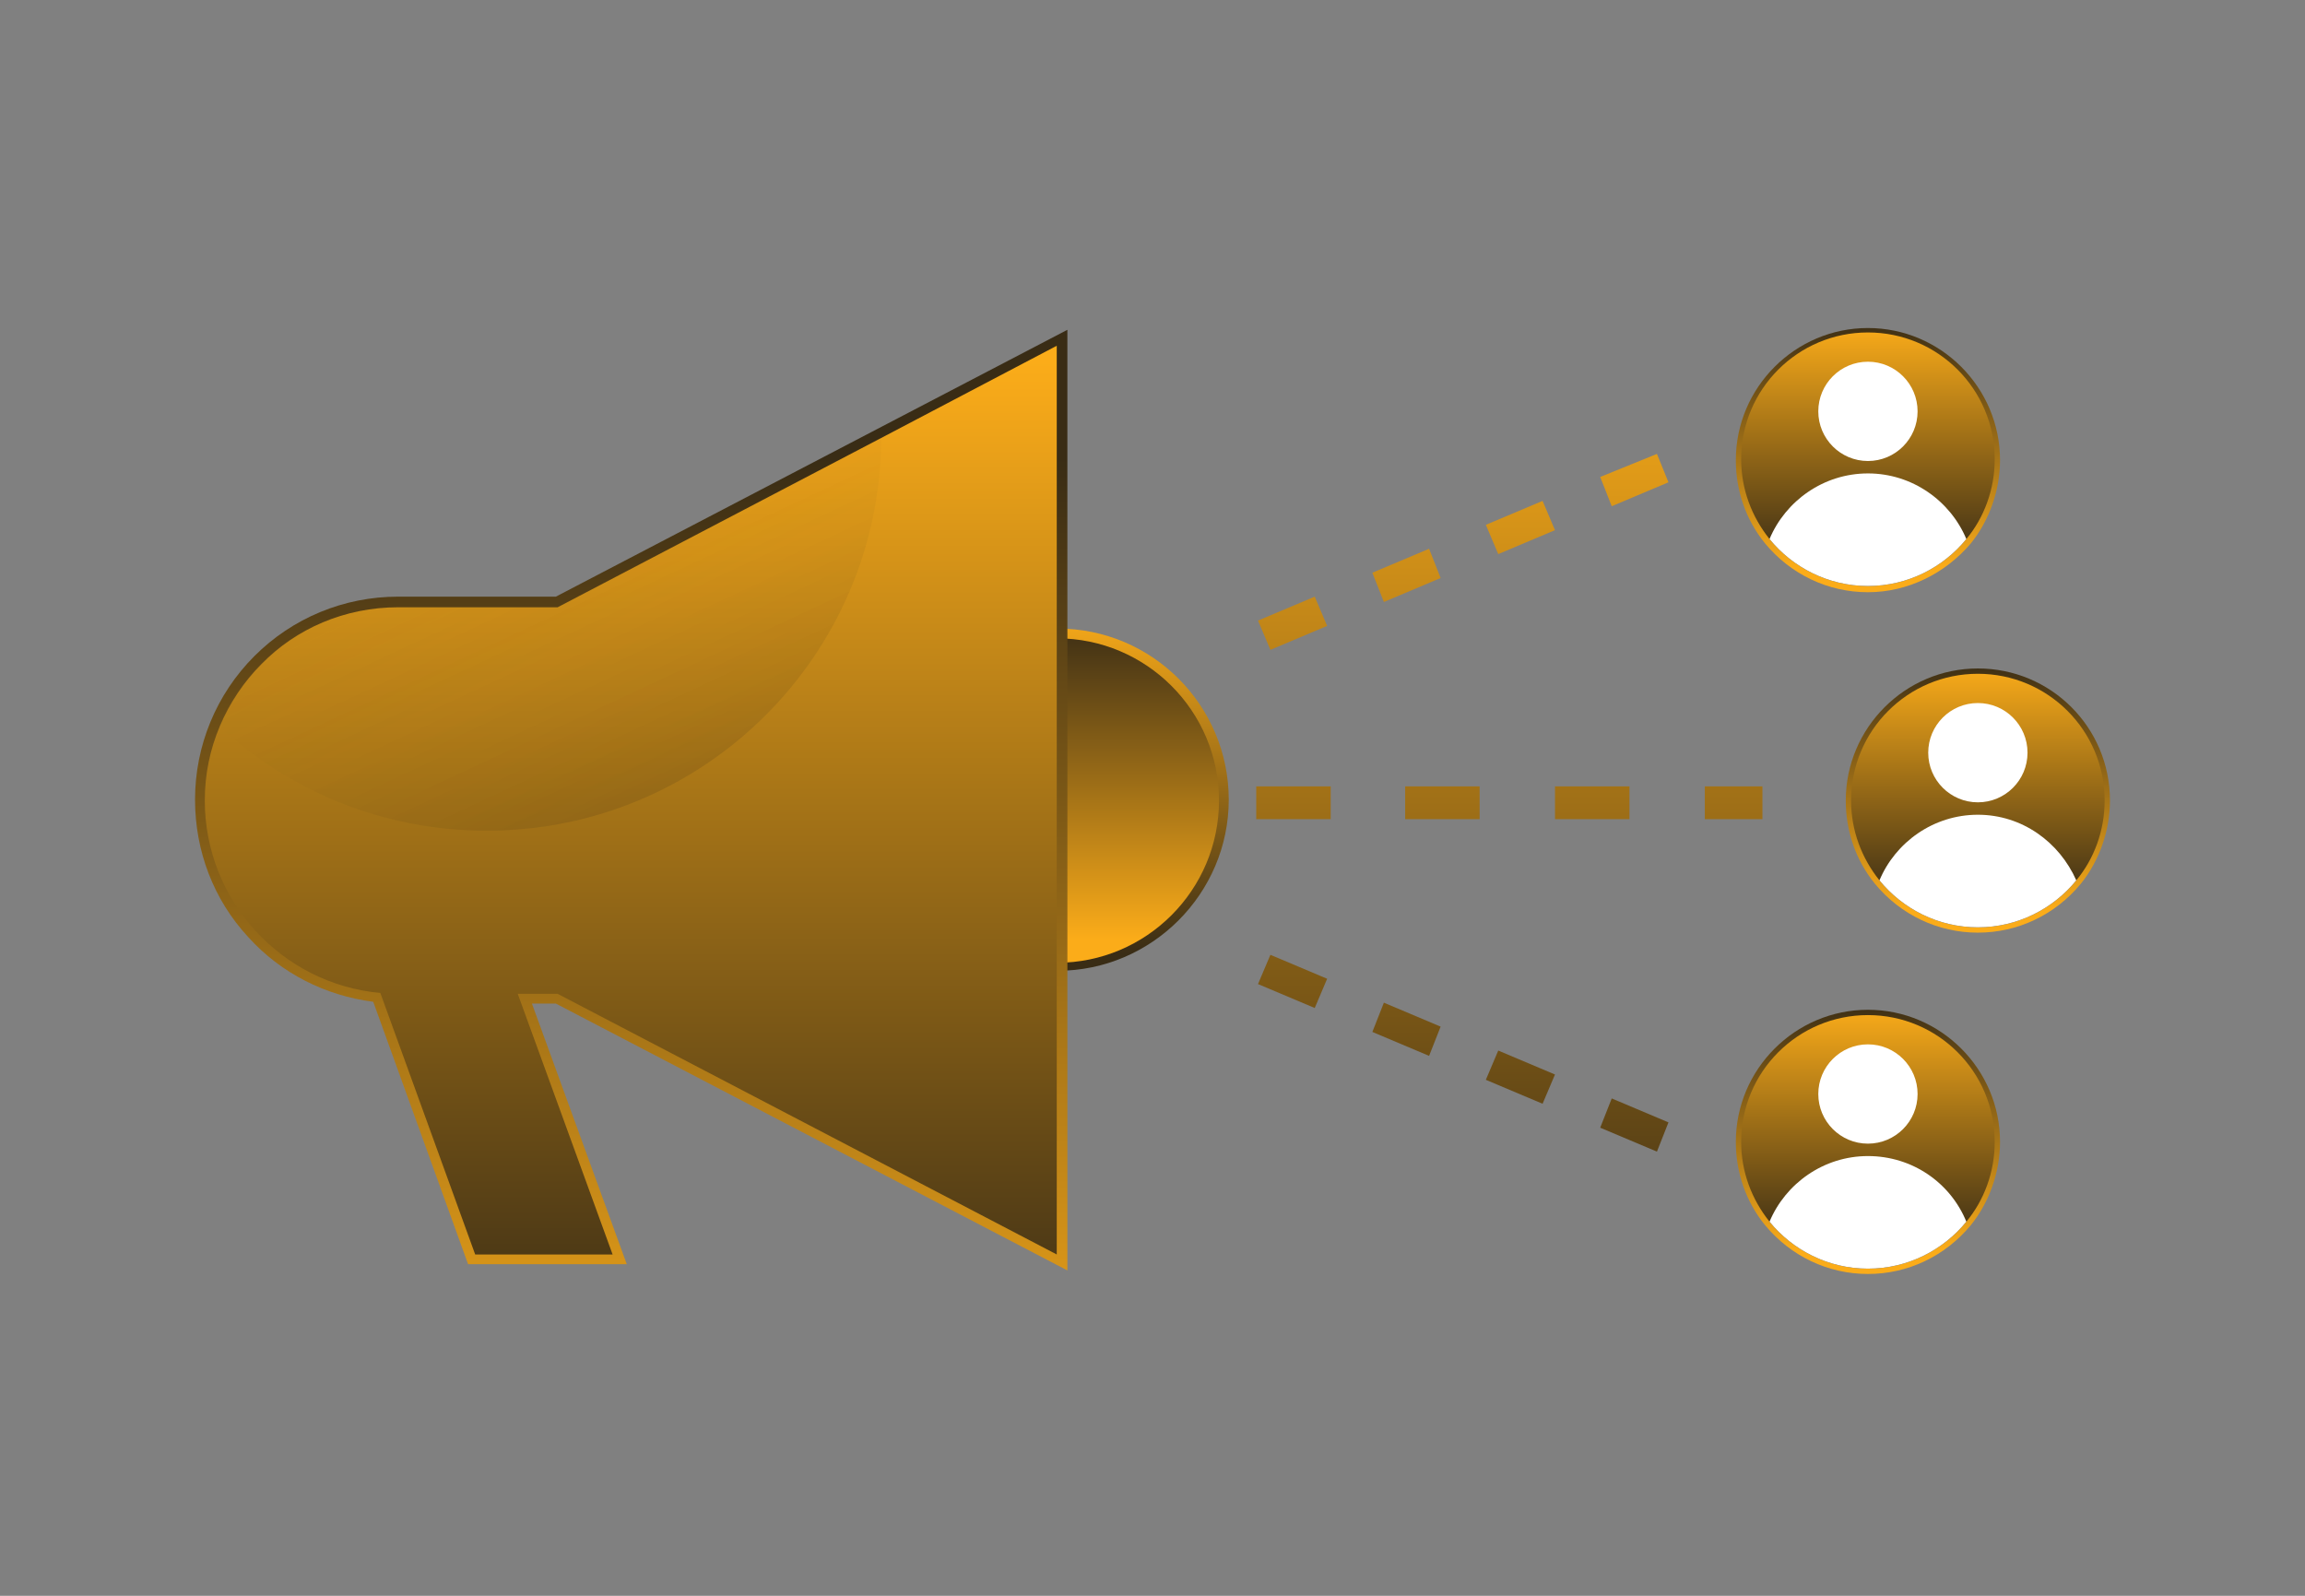<?xml version="1.0" encoding="utf-8"?>
<!-- Generator: $$$/GeneralStr/196=Adobe Illustrator 27.6.0, SVG Export Plug-In . SVG Version: 6.00 Build 0)  -->
<svg version="1.1" id="Ebene_1" xmlns="http://www.w3.org/2000/svg" xmlns:xlink="http://www.w3.org/1999/xlink" x="0px" y="0px"
	 viewBox="0 0 260 180" style="enable-background:new 0 0 260 180;" xml:space="preserve">
<rect x="0" y="0" width="260" height="180" fill="#808080" stroke="none"/>
<style type="text/css">
	.st0{fill:url(#SVGID_1_);}
	.st1{fill:url(#SVGID_00000106863452330749920280000018178411397110659213_);}
	.st2{fill:url(#SVGID_00000072282275691075276600000014548156217267513993_);}
	.st3{fill:url(#SVGID_00000111160563928076843170000011709715488037146264_);}
	.st4{fill:#FFFFFF;}
	.st5{fill:url(#SVGID_00000035519203555244247610000017206117585007240619_);}
	.st6{fill:url(#SVGID_00000170256573652668449880000017782718593610990751_);}
	.st7{fill:url(#SVGID_00000112628210173500963650000017918281369800608443_);}
	.st8{fill:url(#SVGID_00000030459387754722679950000014437986338961374389_);}
	.st9{fill:url(#SVGID_00000075853117209595303440000010519930722890506938_);}
	.st10{fill:url(#SVGID_00000097488366801885808980000008343735069936977048_);}
	.st11{fill:url(#SVGID_00000132045790713436292400000003732431342729529768_);}
	.st12{fill:url(#SVGID_00000029731538978493299970000009481466101138167962_);}
	.st13{fill:url(#SVGID_00000134958031671103951570000009563973592811397809_);}
	.st14{fill:url(#SVGID_00000078737287478788445830000018341249411973615496_);}
	.st15{fill:url(#SVGID_00000083787176328075809180000016666385008225078959_);}
	.st16{fill:url(#SVGID_00000102516216065683546790000016490780213825397146_);}
	.st17{fill:url(#SVGID_00000053512703527309742460000015468224323576255402_);}
	.st18{fill:url(#SVGID_00000124127366976920460720000004736091826945108661_);}
	.st19{fill:url(#SVGID_00000024709279735053157480000003343994234743263372_);}
	.st20{fill:url(#SVGID_00000090997091417990304930000011286001969949062330_);}
	.st21{fill:url(#SVGID_00000082337109286972201960000000426945024055524517_);}
	.st22{fill:url(#SVGID_00000150104534023592847550000001157104621359097511_);}
	.st23{opacity:0.14;fill:url(#SVGID_00000060710526329377452390000010884222109178605502_);enable-background:new    ;}
</style>
<g>
	
		<linearGradient id="SVGID_1_" gradientUnits="userSpaceOnUse" x1="128.376" y1="113.255" x2="128.376" y2="74.391" gradientTransform="matrix(1 0 0 -1 0 182)">
		<stop  offset="0" style="stop-color:#FBAC19"/>
		<stop  offset="1" style="stop-color:#392C15"/>
	</linearGradient>
	<path class="st0" d="M118.2,109.6V70.9h1.1c10.7,0,19.3,8.7,19.3,19.3s-8.7,19.3-19.3,19.3H118.2L118.2,109.6z"/>
	
		<linearGradient id="SVGID_00000049217191315410160020000010013502958261658807_" gradientUnits="userSpaceOnUse" x1="128.376" y1="76.046" x2="128.376" y2="112.097" gradientTransform="matrix(1 0 0 -1 0 182)">
		<stop  offset="0" style="stop-color:#FBAC19"/>
		<stop  offset="1" style="stop-color:#392C15"/>
	</linearGradient>
	<path style="fill:url(#SVGID_00000049217191315410160020000010013502958261658807_);" d="M137.5,90.3c0,10.1-8.2,18.3-18.3,18.3V72
		C129.3,72,137.5,80.2,137.5,90.3L137.5,90.3z"/>
	
		<linearGradient id="SVGID_00000027564340075788703530000005076395823376250510_" gradientUnits="userSpaceOnUse" x1="210.683" y1="146.093" x2="210.683" y2="117.974" gradientTransform="matrix(1 0 0 -1 0 182)">
		<stop  offset="0" style="stop-color:#392C15"/>
		<stop  offset="1" style="stop-color:#FBAC19"/>
	</linearGradient>
	<path style="fill:url(#SVGID_00000027564340075788703530000005076395823376250510_);" d="M210.7,66.8c-4.5,0-8.7-2-11.6-5.5
		c-2.2-2.7-3.3-6-3.3-9.4c0-8.2,6.7-14.9,14.9-14.9s14.9,6.7,14.9,14.9c0,3.4-1.2,6.8-3.3,9.4C219.4,64.7,215.2,66.8,210.7,66.8
		L210.7,66.8z"/>
	
		<linearGradient id="SVGID_00000101097420040070547560000008550732202040640650_" gradientUnits="userSpaceOnUse" x1="210.681" y1="145.41" x2="210.681" y2="118.498" gradientTransform="matrix(1 0 0 -1 0 182)">
		<stop  offset="0" style="stop-color:#FBAC19"/>
		<stop  offset="1" style="stop-color:#392C15"/>
	</linearGradient>
	<path style="fill:url(#SVGID_00000101097420040070547560000008550732202040640650_);" d="M225,51.8c0,3.4-1.2,6.6-3.2,9
		c-2.6,3.2-6.6,5.3-11.1,5.3s-8.5-2.1-11.1-5.3c-2-2.5-3.2-5.6-3.2-9c0-7.9,6.4-14.3,14.3-14.3S225,43.9,225,51.8z"/>
	<circle class="st4" cx="210.7" cy="46.4" r="5.6"/>
	<path class="st4" d="M221.8,60.8c-2.6,3.2-6.6,5.3-11.1,5.3s-8.5-2.1-11.1-5.3c1.8-4.3,6.1-7.4,11.1-7.4
		C215.7,53.4,220,56.5,221.8,60.8z"/>
	
		<linearGradient id="SVGID_00000078020415148461235740000004365667121162019517_" gradientUnits="userSpaceOnUse" x1="223.061" y1="107.629" x2="223.061" y2="79.51" gradientTransform="matrix(1 0 0 -1 0 182)">
		<stop  offset="0" style="stop-color:#392C15"/>
		<stop  offset="1" style="stop-color:#FBAC19"/>
	</linearGradient>
	<path style="fill:url(#SVGID_00000078020415148461235740000004365667121162019517_);" d="M223.1,105.2c-4.5,0-8.7-2-11.6-5.5
		c-2.2-2.7-3.3-6-3.3-9.4c0-8.2,6.7-14.9,14.9-14.9S238,82,238,90.3c0,3.4-1.2,6.8-3.3,9.4C231.8,103.2,227.6,105.2,223.1,105.2
		L223.1,105.2z"/>
	
		<linearGradient id="SVGID_00000071524877166959665410000010158907129055146886_" gradientUnits="userSpaceOnUse" x1="223.061" y1="106.946" x2="223.061" y2="80.034" gradientTransform="matrix(1 0 0 -1 0 182)">
		<stop  offset="0" style="stop-color:#FBAC19"/>
		<stop  offset="1" style="stop-color:#392C15"/>
	</linearGradient>
	<path style="fill:url(#SVGID_00000071524877166959665410000010158907129055146886_);" d="M237.4,90.3c0,3.4-1.2,6.6-3.2,9
		c-2.6,3.2-6.6,5.3-11.1,5.3c-4.5,0-8.5-2.1-11.1-5.3c-2-2.5-3.2-5.6-3.2-9c0-7.9,6.4-14.3,14.3-14.3S237.4,82.4,237.4,90.3z"/>
	<circle class="st4" cx="223.1" cy="84.9" r="5.6"/>
	<path class="st4" d="M234.2,99.3c-2.6,3.2-6.6,5.3-11.1,5.3c-4.5,0-8.5-2.1-11.1-5.3c1.8-4.3,6.1-7.4,11.1-7.4
		C228.1,91.9,232.3,95,234.2,99.3z"/>
	
		<linearGradient id="SVGID_00000103975085684719787270000007923015218289727928_" gradientUnits="userSpaceOnUse" x1="210.683" y1="69.165" x2="210.683" y2="41.044" gradientTransform="matrix(1 0 0 -1 0 182)">
		<stop  offset="0" style="stop-color:#392C15"/>
		<stop  offset="1" style="stop-color:#FBAC19"/>
	</linearGradient>
	<path style="fill:url(#SVGID_00000103975085684719787270000007923015218289727928_);" d="M210.7,143.7c-4.5,0-8.7-2-11.6-5.5
		c-2.2-2.7-3.3-6-3.3-9.4c0-8.2,6.7-14.9,14.9-14.9s14.9,6.7,14.9,14.9c0,3.4-1.2,6.8-3.3,9.4C219.4,141.7,215.2,143.7,210.7,143.7
		L210.7,143.7z"/>
	
		<linearGradient id="SVGID_00000033359731660382466970000012068879903537393830_" gradientUnits="userSpaceOnUse" x1="210.681" y1="68.48" x2="210.681" y2="41.57" gradientTransform="matrix(1 0 0 -1 0 182)">
		<stop  offset="0" style="stop-color:#FBAC19"/>
		<stop  offset="1" style="stop-color:#392C15"/>
	</linearGradient>
	<path style="fill:url(#SVGID_00000033359731660382466970000012068879903537393830_);" d="M225,128.8c0,3.4-1.2,6.6-3.2,9
		c-2.6,3.2-6.6,5.3-11.1,5.3s-8.5-2.1-11.1-5.3c-2-2.5-3.2-5.6-3.2-9c0-7.9,6.4-14.3,14.3-14.3S225,120.9,225,128.8z"/>
	<circle class="st4" cx="210.7" cy="123.4" r="5.6"/>
	<path class="st4" d="M221.8,137.8c-2.6,3.2-6.6,5.3-11.1,5.3s-8.5-2.1-11.1-5.3c1.8-4.3,6.1-7.4,11.1-7.4
		C215.7,130.4,220,133.4,221.8,137.8z"/>
	<g>
		
			<linearGradient id="SVGID_00000049197044314926514660000001907797893286412950_" gradientUnits="userSpaceOnUse" x1="179.633" y1="145.137" x2="179.633" y2="31.218" gradientTransform="matrix(1 0 0 -1 0 182)">
			<stop  offset="0" style="stop-color:#FBAC19"/>
			<stop  offset="1" style="stop-color:#392C15"/>
		</linearGradient>
		
			<rect x="175.4" y="88.7" style="fill:url(#SVGID_00000049197044314926514660000001907797893286412950_);" width="8.4" height="3.7"/>
		
			<linearGradient id="SVGID_00000099646080757404065280000004022011683033241991_" gradientUnits="userSpaceOnUse" x1="145.896" y1="145.137" x2="145.896" y2="31.218" gradientTransform="matrix(1 0 0 -1 0 182)">
			<stop  offset="0" style="stop-color:#FBAC19"/>
			<stop  offset="1" style="stop-color:#392C15"/>
		</linearGradient>
		
			<rect x="141.7" y="88.7" style="fill:url(#SVGID_00000099646080757404065280000004022011683033241991_);" width="8.4" height="3.7"/>
		
			<linearGradient id="SVGID_00000023992185879807818390000011651313327682265004_" gradientUnits="userSpaceOnUse" x1="162.766" y1="145.137" x2="162.766" y2="31.218" gradientTransform="matrix(1 0 0 -1 0 182)">
			<stop  offset="0" style="stop-color:#FBAC19"/>
			<stop  offset="1" style="stop-color:#392C15"/>
		</linearGradient>
		
			<rect x="158.5" y="88.7" style="fill:url(#SVGID_00000023992185879807818390000011651313327682265004_);" width="8.4" height="3.7"/>
		
			<linearGradient id="SVGID_00000136413041805944968590000001750541955147537855_" gradientUnits="userSpaceOnUse" x1="195.544" y1="145.137" x2="195.544" y2="31.218" gradientTransform="matrix(1 0 0 -1 0 182)">
			<stop  offset="0" style="stop-color:#FBAC19"/>
			<stop  offset="1" style="stop-color:#392C15"/>
		</linearGradient>
		
			<rect x="192.3" y="88.7" style="fill:url(#SVGID_00000136413041805944968590000001750541955147537855_);" width="6.5" height="3.7"/>
		
			<linearGradient id="SVGID_00000092452688638366877150000002902711857207321265_" gradientUnits="userSpaceOnUse" x1="145.774" y1="145.146" x2="145.774" y2="31.226" gradientTransform="matrix(1 0 0 -1 2.284611e-02 182.011)">
			<stop  offset="0" style="stop-color:#FBAC19"/>
			<stop  offset="1" style="stop-color:#392C15"/>
		</linearGradient>
		<polygon style="fill:url(#SVGID_00000092452688638366877150000002902711857207321265_);" points="141.9,70 148.3,67.3 149.7,70.6 
			143.3,73.3 		"/>
		
			<linearGradient id="SVGID_00000036931621122415043220000013382476113258348457_" gradientUnits="userSpaceOnUse" x1="158.621" y1="145.146" x2="158.621" y2="31.226" gradientTransform="matrix(1 0 0 -1 2.707740e-02 182.011)">
			<stop  offset="0" style="stop-color:#FBAC19"/>
			<stop  offset="1" style="stop-color:#392C15"/>
		</linearGradient>
		<polygon style="fill:url(#SVGID_00000036931621122415043220000013382476113258348457_);" points="154.8,64.6 161.2,61.9 
			162.5,65.2 156.1,67.9 		"/>
		
			<linearGradient id="SVGID_00000160905044150708324700000017924642517542782883_" gradientUnits="userSpaceOnUse" x1="184.33" y1="145.149" x2="184.33" y2="31.229" gradientTransform="matrix(1 0 0 -1 2.018428e-02 182.014)">
			<stop  offset="0" style="stop-color:#FBAC19"/>
			<stop  offset="1" style="stop-color:#392C15"/>
		</linearGradient>
		<polygon style="fill:url(#SVGID_00000160905044150708324700000017924642517542782883_);" points="180.5,53.8 186.9,51.2 
			188.2,54.4 181.8,57.1 		"/>
		
			<linearGradient id="SVGID_00000026850934816565247330000007879645421660423071_" gradientUnits="userSpaceOnUse" x1="171.474" y1="145.145" x2="171.474" y2="31.226" gradientTransform="matrix(1 0 0 -1 2.517220e-02 182.01)">
			<stop  offset="0" style="stop-color:#FBAC19"/>
			<stop  offset="1" style="stop-color:#392C15"/>
		</linearGradient>
		<polygon style="fill:url(#SVGID_00000026850934816565247330000007879645421660423071_);" points="167.6,59.2 174,56.5 175.4,59.8 
			169,62.5 		"/>
		
			<linearGradient id="SVGID_00000078765764579553570640000014779955613233527737_" gradientUnits="userSpaceOnUse" x1="158.655" y1="145.135" x2="158.655" y2="31.215" gradientTransform="matrix(1 0 0 -1 -4.275568e-03 181.997)">
			<stop  offset="0" style="stop-color:#FBAC19"/>
			<stop  offset="1" style="stop-color:#392C15"/>
		</linearGradient>
		<polygon style="fill:url(#SVGID_00000078765764579553570640000014779955613233527737_);" points="154.8,116.4 156.1,113.1 
			162.5,115.8 161.2,119.1 		"/>
		
			<linearGradient id="SVGID_00000127033440110344688770000002139948673166304672_" gradientUnits="userSpaceOnUse" x1="171.51" y1="145.137" x2="171.51" y2="31.217" gradientTransform="matrix(1 0 0 -1 -8.258601e-03 181.999)">
			<stop  offset="0" style="stop-color:#FBAC19"/>
			<stop  offset="1" style="stop-color:#392C15"/>
		</linearGradient>
		<polygon style="fill:url(#SVGID_00000127033440110344688770000002139948673166304672_);" points="167.6,121.8 169,118.5 
			175.4,121.2 174,124.5 		"/>
		
			<linearGradient id="SVGID_00000054266451033140383520000007894987346579409581_" gradientUnits="userSpaceOnUse" x1="145.81" y1="145.133" x2="145.81" y2="31.213" gradientTransform="matrix(1 0 0 -1 -1.029993e-02 181.995)">
			<stop  offset="0" style="stop-color:#FBAC19"/>
			<stop  offset="1" style="stop-color:#392C15"/>
		</linearGradient>
		<polygon style="fill:url(#SVGID_00000054266451033140383520000007894987346579409581_);" points="141.9,111 143.3,107.7 
			149.7,110.4 148.3,113.7 		"/>
		
			<linearGradient id="SVGID_00000057831094519448342080000005076960611103548853_" gradientUnits="userSpaceOnUse" x1="184.384" y1="145.133" x2="184.384" y2="31.214" gradientTransform="matrix(1 0 0 -1 -3.300996e-02 181.995)">
			<stop  offset="0" style="stop-color:#FBAC19"/>
			<stop  offset="1" style="stop-color:#392C15"/>
		</linearGradient>
		<polygon style="fill:url(#SVGID_00000057831094519448342080000005076960611103548853_);" points="180.5,127.2 181.8,123.9 
			188.2,126.6 186.9,129.9 		"/>
	</g>
	
		<linearGradient id="SVGID_00000057829679371677561120000011887513828359549604_" gradientUnits="userSpaceOnUse" x1="71.159" y1="130.298" x2="71.159" y2="17.543" gradientTransform="matrix(1 0 0 -1 0 182)">
		<stop  offset="0" style="stop-color:#392C15"/>
		<stop  offset="1" style="stop-color:#FBAC19"/>
	</linearGradient>
	<path style="fill:url(#SVGID_00000057829679371677561120000011887513828359549604_);" d="M62.7,113.2H60l10.7,29.4H52.8L42.1,113
		c-5.4-0.7-10.4-3.2-14.1-7.3c-3.9-4.2-6-9.7-6-15.5c0-6.1,2.4-11.9,6.7-16.2c4.3-4.3,10.1-6.7,16.2-6.7h17.8l57.7-30.1v106.1
		L62.7,113.2L62.7,113.2z"/>
	
		<linearGradient id="SVGID_00000089559938088180083520000007010359989531145878_" gradientUnits="userSpaceOnUse" x1="71.156" y1="141.188" x2="71.156" y2="27.968" gradientTransform="matrix(1 0 0 -1 0 182)">
		<stop  offset="0" style="stop-color:#FBAC19"/>
		<stop  offset="1" style="stop-color:#392C15"/>
	</linearGradient>
	<path style="fill:url(#SVGID_00000089559938088180083520000007010359989531145878_);" d="M62.9,112.1h-4.5l10.7,29.4H53.6L42.9,112
		c-11.1-1-19.8-10.4-19.8-21.7c0-3,0.6-5.8,1.7-8.4c1.1-2.6,2.7-5,4.7-7c3.9-4,9.4-6.4,15.4-6.4h18l36.5-19.1L119.2,39v102.5
		L62.9,112.1L62.9,112.1z"/>
	
		<linearGradient id="SVGID_00000096757990295529111370000003349042750189754022_" gradientUnits="userSpaceOnUse" x1="55.165" y1="131.23" x2="74.678" y2="89.481" gradientTransform="matrix(1 0 0 -1 0 182)">
		<stop  offset="0" style="stop-color:#FBAC19;stop-opacity:0"/>
		<stop  offset="1" style="stop-color:#141414"/>
	</linearGradient>
	<path style="opacity:0.14;fill:url(#SVGID_00000096757990295529111370000003349042750189754022_);enable-background:new    ;" d="
		M99.4,49.4c-0.1,24.5-20,44.3-44.5,44.3c-11.7,0-22.3-4.5-30.2-11.8c1.1-2.6,2.7-5,4.7-7c3.9-4,9.4-6.4,15.4-6.4h18L99.4,49.4
		L99.4,49.4z"/>
</g>
</svg>
